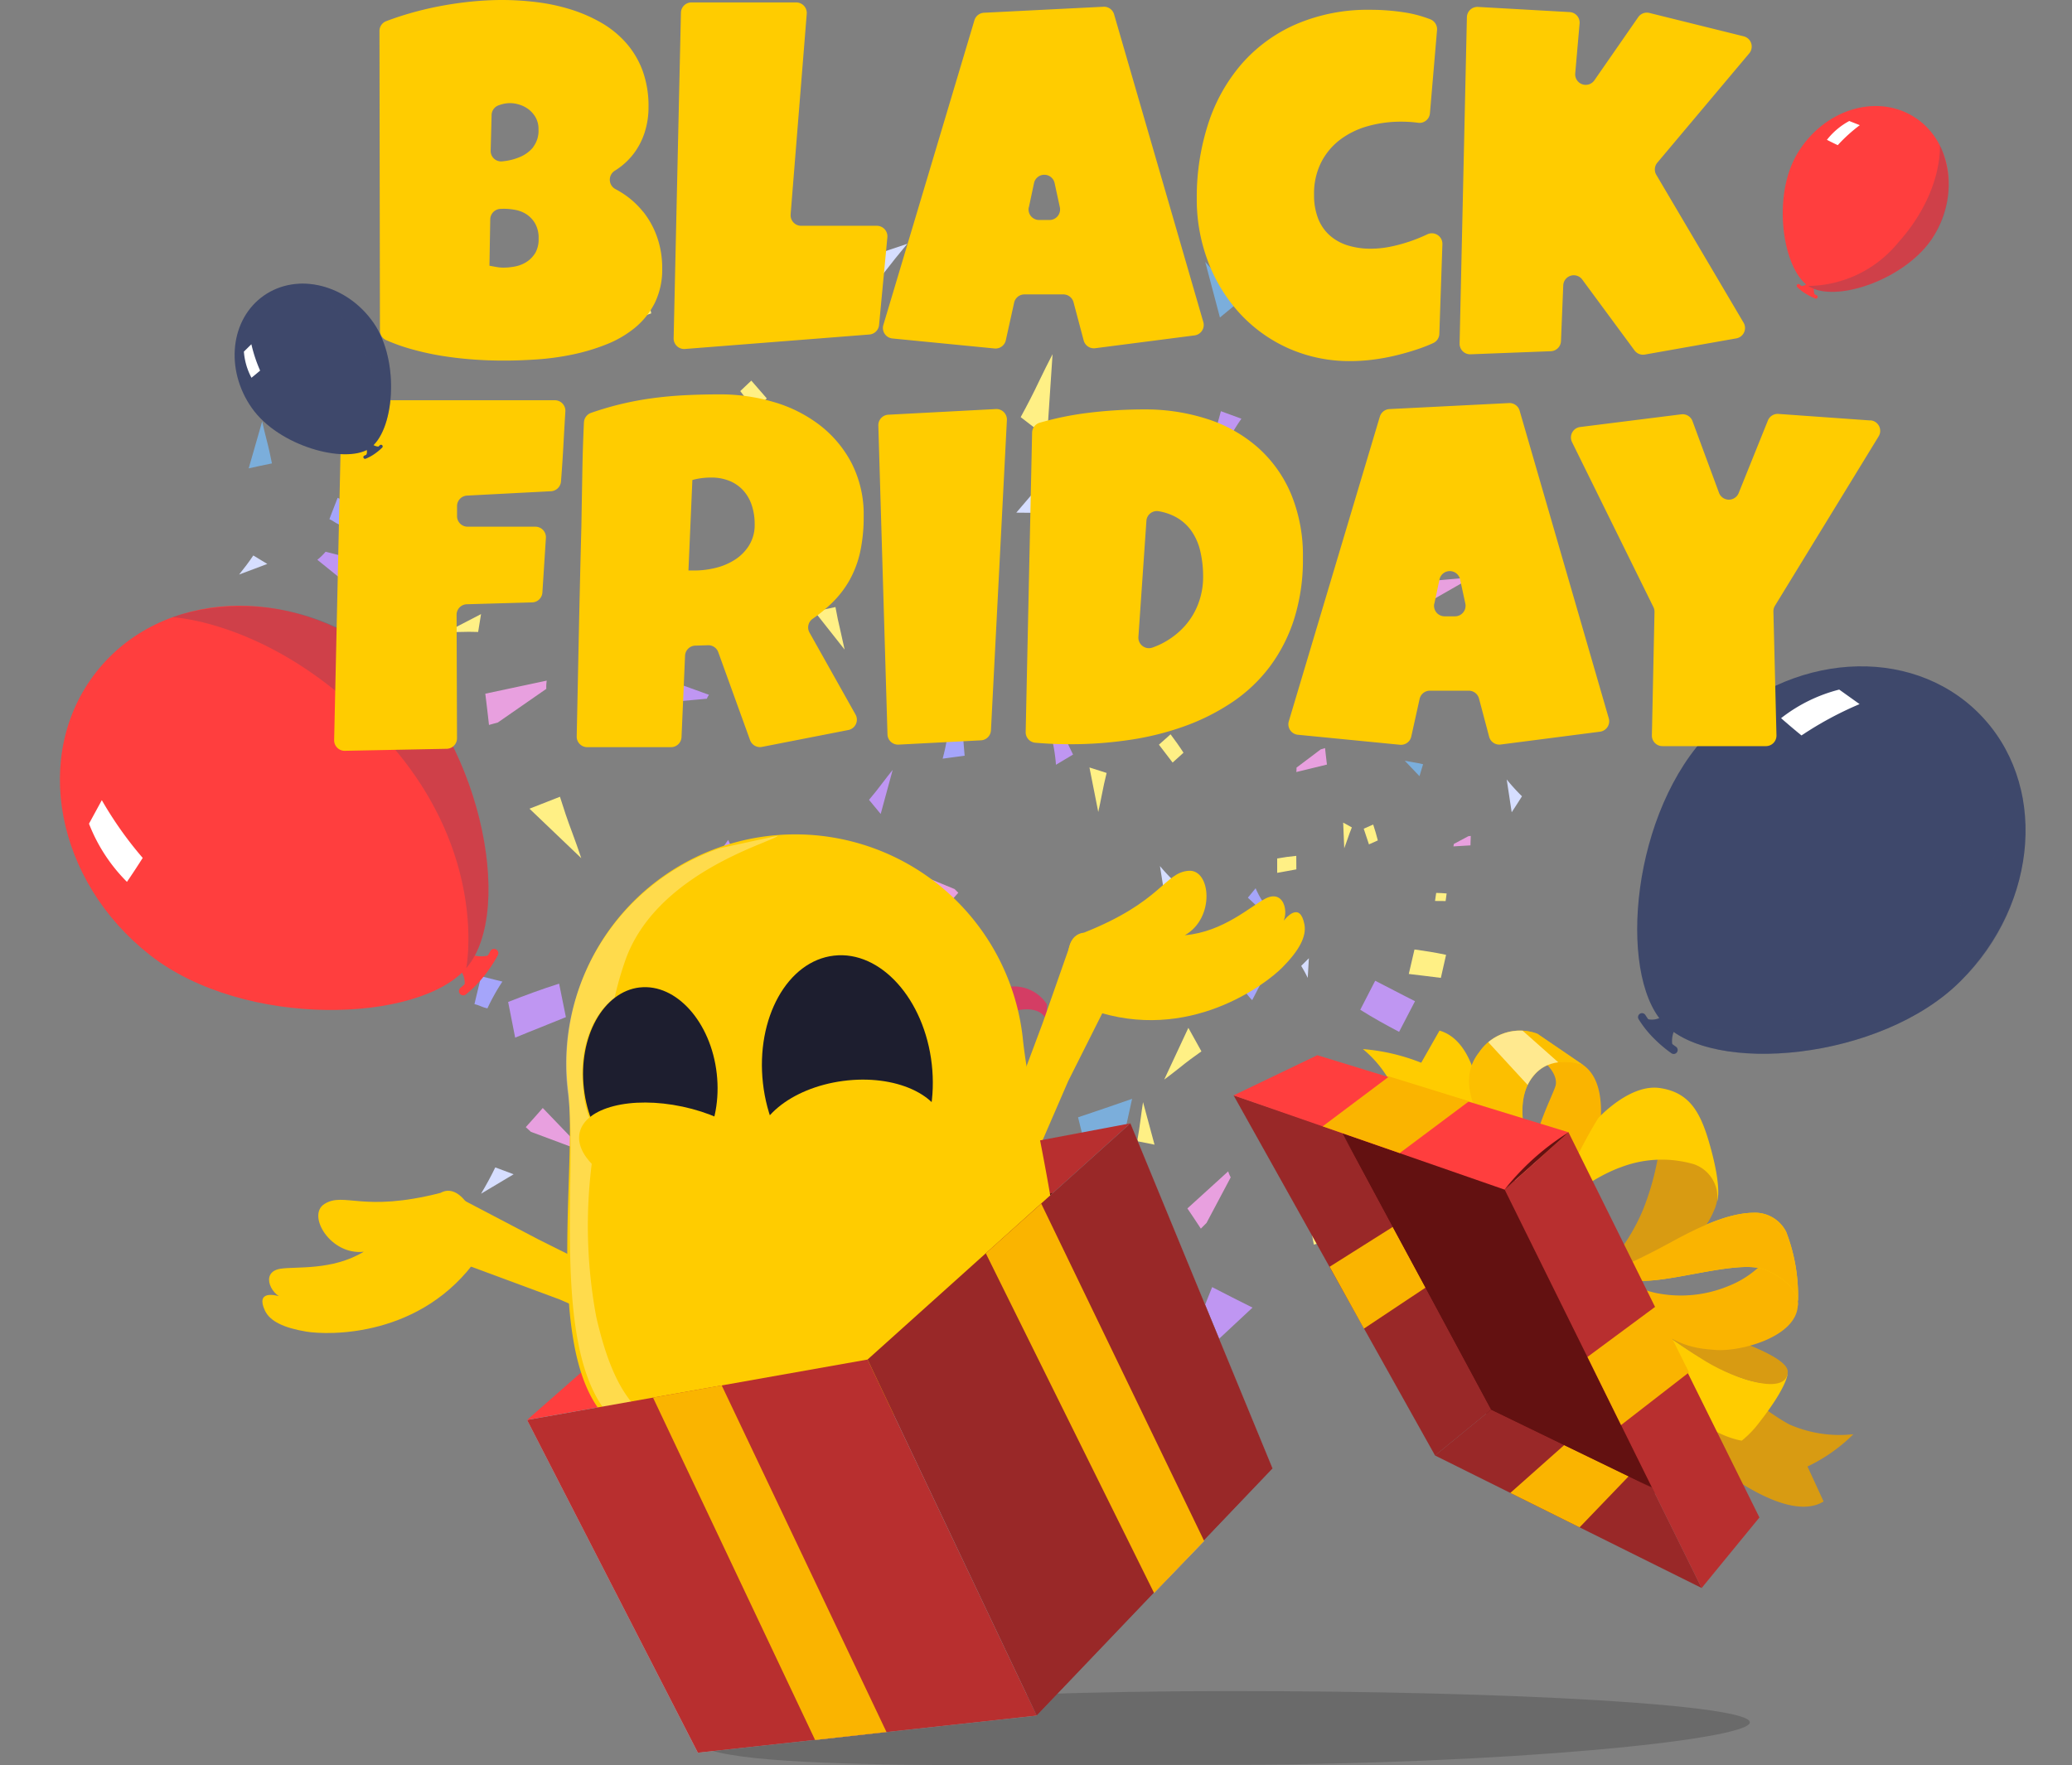 <svg xmlns="http://www.w3.org/2000/svg" xmlns:xlink="http://www.w3.org/1999/xlink" width="158.54" height="135.103" viewBox="0 0 158.54 135.103">
  <rect x="0" y="0" width="158.54" height="135.103" fill="#808080" stroke="none"/>
  <defs>
    <clipPath id="clip-path">
      <rect id="Rectangle_1927" data-name="Rectangle 1927" width="98.16" height="90.547" fill="none"/>
    </clipPath>
    <clipPath id="clip-path-2">
      <path id="Path_907" data-name="Path 907" d="M160.912,158.979c0-.025,0-.049,0-.073Zm-4.5-2.3a16.773,16.773,0,0,0-.474,2.621c1.535-1.786,4.916-2.342,4.971-.4l-.012-1.621a3.012,3.012,0,0,0-2.669-1.349,2.317,2.317,0,0,0-1.816.746" transform="translate(-155.94 -155.936)" fill="none"/>
    </clipPath>
    <linearGradient id="linear-gradient" x1="-10.22" y1="5.827" x2="-10.154" y2="5.827" gradientUnits="objectBoundingBox">
      <stop offset="0" stop-color="#ff9fbf"/>
      <stop offset="0.075" stop-color="#ff9fbf"/>
      <stop offset="1" stop-color="#d43d64"/>
    </linearGradient>
    <clipPath id="clip-path-3">
      <rect id="Rectangle_1902" data-name="Rectangle 1902" width="26.426" height="22.27" fill="none"/>
    </clipPath>
    <clipPath id="clip-path-4">
      <path id="Path_629" data-name="Path 629" d="M3659.492,226.378a2,2,0,0,0-.545,2.042l4.809,5.56s2.322-1.529,1.15-5.081a39.477,39.477,0,0,0-2.028-5.2,20.311,20.311,0,0,0-3.386,2.681" transform="translate(-3658.833 -223.697)" fill="none"/>
    </clipPath>
    <linearGradient id="linear-gradient-2" x1="-15.716" y1="10.757" x2="-15.712" y2="10.757" gradientUnits="objectBoundingBox">
      <stop offset="0" stop-color="#ddc0a2"/>
      <stop offset="1" stop-color="#f4dcbd"/>
    </linearGradient>
    <clipPath id="clip-path-5">
      <path id="Path_634" data-name="Path 634" d="M3612.289,13.773s-2.226-.826-3.626.649-1.224,3.783-.244,6.8,1.637,5.558,1.637,5.558l-.938-1.068s-.02-1-2.3-4.119-4.468-6.241-2.491-8.779a3.777,3.777,0,0,1,4.467-1.424Z" transform="translate(-3603.562 -11.15)" fill="none"/>
    </clipPath>
    <clipPath id="clip-path-6">
      <path id="Path_799" data-name="Path 799" d="M47.037,178.4l-12.4-26.2,5.254-.936L52.5,177.794Z" transform="translate(-34.637 -151.263)" fill="none"/>
    </clipPath>
    <linearGradient id="linear-gradient-3" x1="-0.172" y1="0.983" x2="-0.162" y2="0.983" gradientUnits="objectBoundingBox">
      <stop offset="0" stop-color="#f4dcbd"/>
      <stop offset="0.854" stop-color="#fff0d2"/>
      <stop offset="1" stop-color="#fff0d2"/>
    </linearGradient>
    <clipPath id="clip-path-7">
      <rect id="Rectangle_1922" data-name="Rectangle 1922" width="60.182" height="71.171" fill="none"/>
    </clipPath>
    <clipPath id="clip-path-8">
      <rect id="Rectangle_1921" data-name="Rectangle 1921" width="12.814" height="26.977" fill="none"/>
    </clipPath>
    <clipPath id="clip-path-9">
      <rect id="Rectangle_1923" data-name="Rectangle 1923" width="80.705" height="5.682" fill="none"/>
    </clipPath>
    <clipPath id="clip-path-10">
      <rect id="Rectangle_1924" data-name="Rectangle 1924" width="16.226" height="46.338" fill="none"/>
    </clipPath>
    <clipPath id="clip-path-11">
      <rect id="Rectangle_1919" data-name="Rectangle 1919" width="118.297" height="57.46" fill="none"/>
    </clipPath>
    <clipPath id="clip-path-12">
      <rect id="Rectangle_1902-2" data-name="Rectangle 1902" width="11.101" height="9.355" fill="none"/>
    </clipPath>
  </defs>
  <g id="Group_39318" data-name="Group 39318" transform="translate(364.146 -469.317)">
    <g id="Group_39317" data-name="Group 39317" transform="translate(-345.851 487.975)">
      <g id="Group_17540" data-name="Group 17540">
        <g id="Group_17539" data-name="Group 17539" clip-path="url(#clip-path)">
          <path id="Path_814" data-name="Path 814" d="M203.915,8.058q.757-.635,1.52-1.256c-.484-.582-.981-1.158-1.506-1.722-.393-.424-.767-.85-1.139-1.276Z" transform="translate(-128.866 -2.418)" fill="#7baedb"/>
          <path id="Path_815" data-name="Path 815" d="M194.178,168.556c.4-.3.809-.608,1.212-.934.536-.437,1.084-.84,1.636-1.227q-.5-.9-1-1.8Z" transform="translate(-123.393 -104.592)" fill="#fff085"/>
          <path id="Path_816" data-name="Path 816" d="M180.231,179.505q-2.061.72-4.135,1.414c.359,1.482.747,2.959,1.2,4.427.336,1.1.637,2.191.93,3.276Z" transform="translate(-111.903 -114.069)" fill="#7baedb"/>
          <path id="Path_817" data-name="Path 817" d="M49.91,153.776c-.165.712-.345,1.418-.508,2.131.451.112.538.221.991.326a15.589,15.589,0,0,1,1.146-2.051Z" transform="translate(-31.393 -97.719)" fill="#a5a5fa"/>
          <path id="Path_818" data-name="Path 818" d="M228.843,88.981q.759-.194,1.516-.376c-.1-.563-.211-1.126-.346-1.689-.1-.423-.187-.84-.271-1.255Z" transform="translate(-145.422 -54.435)" fill="#7baedb"/>
          <path id="Path_819" data-name="Path 819" d="M2.01,40.886q.891-.2,1.781-.38c-.122-.614-.256-1.227-.42-1.842-.121-.461-.226-.916-.329-1.37Z" transform="translate(-1.277 -23.7)" fill="#7baedb"/>
          <path id="Path_820" data-name="Path 820" d="M106.075,222.718a1.667,1.667,0,0,1-.321.137l1.153,2.507c.383-.257.767-.507,1.152-.755-.062-.116-.123-.232-.184-.348Z" transform="translate(-67.203 -141.53)" fill="#e8a0df"/>
          <path id="Path_821" data-name="Path 821" d="M86.2,228.384c-.168-.558-.363-1.1-.567-1.644q-.527.252-1.051.51c.217.54.417,1.083.631,1.623Z" transform="translate(-53.746 -144.085)" fill="#fff085"/>
          <path id="Path_822" data-name="Path 822" d="M251.88,70.59a2.2,2.2,0,0,1,.059-.392l-2.75.244c.007.506.008,1.011.007,1.516l.4-.06Z" transform="translate(-158.351 -44.608)" fill="#e8a0df"/>
          <path id="Path_823" data-name="Path 823" d="M211.251,153.387c-.5-.249-.983-.511-1.481-.759-.214.411-.322.478-.532.892.474.288.825.957,1.242,1.352Z" transform="translate(-132.963 -96.99)" fill="#a5a5fa"/>
          <path id="Path_824" data-name="Path 824" d="M172.593,215.552q-.074.851-.157,1.7c.5-.044,1-.1,1.515-.183.382-.06.756-.106,1.128-.151Z" transform="translate(-109.577 -136.976)" fill="#7baedb"/>
          <path id="Path_825" data-name="Path 825" d="M143.618,193.39a1.78,1.78,0,0,1-.007-.339l-2.438.849c.085.418.164.838.24,1.257l.347-.143Z" transform="translate(-89.711 -122.677)" fill="#e8a0df"/>
          <path id="Path_826" data-name="Path 826" d="M146.527,172.778c.51-.095,1.016-.216,1.522-.348q-.034-.553-.074-1.105c-.508.144-1.015.27-1.524.412Z" transform="translate(-93.064 -108.87)" fill="#fff085"/>
          <path id="Path_827" data-name="Path 827" d="M188.956,180.2c-.065.421-.129.844-.183,1.278-.07.579-.162,1.147-.264,1.712q.665.128,1.326.265Z" transform="translate(-119.791 -114.511)" fill="#fff085"/>
          <path id="Path_828" data-name="Path 828" d="M193.7,133.212q.417-.629.827-1.263a15.757,15.757,0,0,1-1.236-1.312Z" transform="translate(-122.832 -83.015)" fill="#d6deff"/>
          <path id="Path_829" data-name="Path 829" d="M46.886,3.333q.462-.647.916-1.3A18.414,18.414,0,0,1,46.418.577Z" transform="translate(-29.497 -0.367)" fill="#d6deff"/>
          <path id="Path_830" data-name="Path 830" d="M266.449,114.97q.4-.61.787-1.226a15.321,15.321,0,0,1-1.169-1.286Z" transform="translate(-169.076 -71.463)" fill="#d6deff"/>
          <path id="Path_831" data-name="Path 831" d="M202.359,195.187a2.335,2.335,0,0,1-.193-.458l-3.123,2.839c.35.511.692,1.028,1.03,1.546q.216-.219.433-.435Z" transform="translate(-126.485 -123.743)" fill="#e8a0df"/>
          <path id="Path_832" data-name="Path 832" d="M253.365,82.849c.673-.452,1.328-.938,1.976-1.438q-.334-.735-.675-1.466c-.646.517-1.3,1.012-1.948,1.527Z" transform="translate(-160.593 -50.802)" fill="#fff085"/>
          <path id="Path_833" data-name="Path 833" d="M24.64,117.015c.789-.5,1.555-1.034,2.314-1.585q-.4-.792-.806-1.578c-.756.569-1.521,1.113-2.281,1.681Z" transform="translate(-15.167 -72.349)" fill="#fff085"/>
          <path id="Path_834" data-name="Path 834" d="M223,197.985c.13.625.263,1.251.416,1.885.207.844.376,1.689.529,2.535q1.06-.3,2.117-.584Z" transform="translate(-141.709 -125.813)" fill="#fff085"/>
          <path id="Path_835" data-name="Path 835" d="M149.357,103.705c-.067-.721-.118-1.44-.188-2.161-.466.061-.583-.008-1.049.059a15.934,15.934,0,0,1-.448,2.327Z" transform="translate(-93.84 -64.528)" fill="#a5a5fa"/>
          <path id="Path_836" data-name="Path 836" d="M87.374,87.036q-.64-.624-1.273-1.257c-.387.522-.767,1.054-1.132,1.612-.274.417-.554.817-.833,1.214Z" transform="translate(-53.466 -54.51)" fill="#7baedb"/>
          <path id="Path_837" data-name="Path 837" d="M105.195,29.521c.36.486.74.95,1.13,1.406q.453-.42.9-.845c-.4-.451-.786-.911-1.185-1.363Z" transform="translate(-66.848 -18.249)" fill="#fff085"/>
          <path id="Path_838" data-name="Path 838" d="M123.086,79.515c-.1-.459-.2-.92-.308-1.387-.154-.622-.28-1.245-.393-1.868q-.8.175-1.6.34Z" transform="translate(-76.755 -48.46)" fill="#fff085"/>
          <path id="Path_839" data-name="Path 839" d="M163.13,52.558q.753.013,1.506.014c.095-.745.237-1.487.4-2.244Z" transform="translate(-103.663 -31.982)" fill="#d6deff"/>
          <path id="Path_840" data-name="Path 840" d="M202.875,220.6q-1.548-.771-3.089-1.568c-.519,1.278-1.021,2.573-1.479,3.906-.347,1-.711,1.967-1.077,2.93Z" transform="translate(-125.333 -139.187)" fill="#bf96f2"/>
          <path id="Path_841" data-name="Path 841" d="M235.329,156.933c.97.611,1.965,1.161,2.972,1.689q.615-1.17,1.218-2.345c-1.023-.509-2.024-1.051-3.048-1.566Z" transform="translate(-149.543 -98.313)" fill="#bf96f2"/>
          <path id="Path_842" data-name="Path 842" d="M165.834,193.607c-.661-.622-1.3-1.26-1.969-1.881-.479.551-.668.608-1.142,1.167a17.347,17.347,0,0,1,1.385,2.71Z" transform="translate(-103.405 -121.835)" fill="#bf96f2"/>
          <path id="Path_843" data-name="Path 843" d="M141.415,61.322a3.232,3.232,0,0,0,2.364-2.019,21.509,21.509,0,0,0-4.067-5.763c-.1-.08-.214,1.718-.8.933,1.9,1.4,2.7,3.755,2.5,6.849" transform="translate(-88.275 -34.021)" fill="#bf96f2"/>
          <path id="Path_844" data-name="Path 844" d="M17.053,64.646a4.484,4.484,0,0,1-.633.617l5.169,4.175q.991-1.4,2-2.767-.386-.275-.77-.555Z" transform="translate(-10.434 -41.08)" fill="#bf96f2"/>
          <path id="Path_845" data-name="Path 845" d="M60.369,155.327c-1.309.412-2.6.891-3.9,1.4q.26,1.369.537,2.731c1.3-.541,2.591-1.037,3.882-1.57Z" transform="translate(-35.883 -98.705)" fill="#bf96f2"/>
          <path id="Path_846" data-name="Path 846" d="M178.453,89.876c.9-.222,1.81-.45,2.731-.712,1.225-.355,2.438-.642,3.645-.9q-.065-1.889-.109-3.781Z" transform="translate(-113.401 -53.686)" fill="#bf96f2"/>
          <path id="Path_847" data-name="Path 847" d="M92.959,152.707c.9-.222,1.81-.45,2.731-.712,1.225-.355,2.438-.642,3.645-.9q-.065-1.889-.109-3.781Z" transform="translate(-59.072 -93.613)" fill="#bf96f2"/>
          <path id="Path_848" data-name="Path 848" d="M205.047,35.144c-.194.727-.4,1.446-.592,2.175.435.159.515.28.952.432a15.658,15.658,0,0,1,1.211-2.032Z" transform="translate(-129.924 -22.333)" fill="#bf96f2"/>
          <path id="Path_849" data-name="Path 849" d="M33.859,132.716c.479-.058.959-.118,1.45-.2.654-.106,1.3-.178,1.939-.237q.064-.951.139-1.9Z" transform="translate(-21.516 -82.853)" fill="#bf96f2"/>
          <path id="Path_850" data-name="Path 850" d="M172.244,104.452c-.261-.529-.508-1.063-.771-1.592-.362.215-.477.2-.837.425a12.592,12.592,0,0,1,.3,1.948Z" transform="translate(-108.433 -65.364)" fill="#bf96f2"/>
          <path id="Path_851" data-name="Path 851" d="M100.961,125.15q-.482.693-.973,1.38c.411.287.83.565,1.268.824.327.2.64.4.951.6Z" transform="translate(-63.539 -79.528)" fill="#bf96f2"/>
          <path id="Path_852" data-name="Path 852" d="M93.695,93.545a1.833,1.833,0,0,1,.163-.3l-2.294-.829c-.143.413-.292.824-.442,1.233l.338.1Z" transform="translate(-57.905 -58.73)" fill="#bf96f2"/>
          <path id="Path_853" data-name="Path 853" d="M134.031,110.442c-.257.321-.514.645-.768.984-.338.455-.689.887-1.044,1.31q.45.538.893,1.081Z" transform="translate(-84.021 -70.182)" fill="#bf96f2"/>
          <path id="Path_854" data-name="Path 854" d="M248.368,148.561c-.8-.173-1.6-.3-2.417-.409q-.223.935-.436,1.872c.824.089,1.635.205,2.454.3Z" transform="translate(-156.016 -94.145)" fill="#fff085"/>
          <path id="Path_855" data-name="Path 855" d="M64.914,120.782c-.226-.663-.455-1.329-.708-2-.342-.894-.641-1.8-.923-2.7q-1.163.464-2.331.914Z" transform="translate(-38.733 -73.764)" fill="#fff085"/>
          <path id="Path_856" data-name="Path 856" d="M178.253,235.552q-1,.831-1.989,1.678a30.644,30.644,0,0,1,1.313,3Z" transform="translate(-112.01 -149.685)" fill="#d6deff"/>
          <path id="Path_857" data-name="Path 857" d="M219.91,172.9q-.581,1.4-1.176,2.791c.8.29,1.6.562,2.431.793.62.176,1.22.369,1.814.564Z" transform="translate(-138.998 -109.874)" fill="#7baedb"/>
          <path id="Path_858" data-name="Path 858" d="M56.353,92.336a3.263,3.263,0,0,1,.032-.631l-4.7,1c.1.8.194,1.594.282,2.392.225-.063.449-.124.673-.184Z" transform="translate(-32.847 -58.275)" fill="#e8a0df"/>
          <path id="Path_859" data-name="Path 859" d="M116.6,210.678c.888.187,1.785.324,2.687.443q.264-.994.518-1.989c-.912-.1-1.813-.23-2.726-.335Z" transform="translate(-74.097 -132.683)" fill="#fff085"/>
          <path id="Path_860" data-name="Path 860" d="M166.491,23.175c-.347.675-.693,1.356-1.029,2.063-.445.946-.922,1.858-1.41,2.755q1.013.771,2.015,1.553Z" transform="translate(-104.249 -14.727)" fill="#fff085"/>
          <path id="Path_861" data-name="Path 861" d="M231.538,67.592a2.421,2.421,0,0,1-.48.225l1.963,3.962c.565-.417,1.133-.823,1.7-1.225q-.155-.273-.308-.549Z" transform="translate(-146.829 -42.952)" fill="#e8a0df"/>
          <path id="Path_862" data-name="Path 862" d="M216.593,64.55c-.124.506-.259,1.005-.382,1.512.3.1.358.181.661.276a10.947,10.947,0,0,1,.811-1.428Z" transform="translate(-137.395 -41.019)" fill="#a5a5fa"/>
          <path id="Path_863" data-name="Path 863" d="M263.021,94.719q.563-.13,1.125-.252c-.064-.424-.137-.848-.227-1.273-.067-.319-.124-.634-.179-.947Z" transform="translate(-167.141 -58.62)" fill="#7baedb"/>
          <path id="Path_864" data-name="Path 864" d="M234.92,98.469a1.045,1.045,0,0,1-.224.083l.751,1.892c.269-.168.54-.331.811-.491-.041-.088-.081-.176-.121-.264Z" transform="translate(-149.141 -62.574)" fill="#e8a0df"/>
          <path id="Path_865" data-name="Path 865" d="M237.135,123.135c-.1-.412-.226-.815-.355-1.217q-.362.158-.724.32c.137.4.264.8.4,1.2Z" transform="translate(-150.005 -77.475)" fill="#fff085"/>
          <path id="Path_866" data-name="Path 866" d="M238.694,84.133c.288-.039.576-.079.871-.13.393-.07.78-.119,1.166-.159q.031-.615.069-1.23Z" transform="translate(-151.682 -52.498)" fill="#fff085"/>
          <path id="Path_867" data-name="Path 867" d="M206.5,91.674q-.471-.225-.946-.443c-.233.479-.5.942-.777,1.407Z" transform="translate(-130.126 -57.974)" fill="#d6deff"/>
          <path id="Path_868" data-name="Path 868" d="M159.7,206.9q.823-.084,1.642-.156c-.018-.606-.046-1.214-.1-1.826-.039-.459-.065-.91-.089-1.36Z" transform="translate(-101.483 -129.357)" fill="#7baedb"/>
          <path id="Path_869" data-name="Path 869" d="M138.574,239.992a1.552,1.552,0,0,1-.331.081l.728,2.765c.41-.192.82-.377,1.23-.56-.042-.129-.083-.258-.124-.388Z" transform="translate(-87.849 -152.507)" fill="#e8a0df"/>
          <path id="Path_870" data-name="Path 870" d="M118.38,242.376c-.076-.6-.179-1.19-.293-1.779q-.548.16-1.1.327c.126.589.235,1.18.358,1.769Z" transform="translate(-74.344 -152.891)" fill="#fff085"/>
          <path id="Path_871" data-name="Path 871" d="M127.176,188.14c.418,0,.838-.008,1.268-.027.574-.028,1.136-.028,1.694-.015q.154-.859.317-1.716Z" transform="translate(-80.816 -118.439)" fill="#fff085"/>
          <path id="Path_872" data-name="Path 872" d="M142.506,37.722c.032.739.048,1.475.082,2.213.472-.023.587.057,1.06.028a16,16,0,0,1,.566-2.321Z" transform="translate(-90.558 -23.92)" fill="#a5a5fa"/>
          <path id="Path_873" data-name="Path 873" d="M143.429,132.891a1.885,1.885,0,0,1-.291.234l1.882,2.087c.321-.37.645-.734.97-1.1-.1-.093-.19-.188-.285-.282Z" transform="translate(-90.959 -84.448)" fill="#e8a0df"/>
          <path id="Path_874" data-name="Path 874" d="M194.948,104.386c-.312-.485-.646-.95-.99-1.409q-.447.394-.891.794c.355.453.695.915,1.047,1.369Z" transform="translate(-122.687 -65.438)" fill="#fff085"/>
          <path id="Path_875" data-name="Path 875" d="M182.2,51.005c.392-.2.785-.4,1.181-.62.528-.295,1.058-.558,1.587-.808q-.205-.831-.4-1.665Z" transform="translate(-115.782 -30.446)" fill="#fff085"/>
          <path id="Path_876" data-name="Path 876" d="M19.581,53.329c-.205.548-.422,1.087-.626,1.636.345.157.4.258.75.41A11.831,11.831,0,0,1,20.828,53.9Z" transform="translate(-12.045 -33.889)" fill="#a5a5fa"/>
          <path id="Path_877" data-name="Path 877" d="M43.469,79.12c.344,0,.69,0,1.044-.014.472-.019.936-.015,1.4,0q.107-.685.222-1.368Z" transform="translate(-27.623 -49.399)" fill="#fff085"/>
          <path id="Path_878" data-name="Path 878" d="M2.158,66.08q-.533-.328-1.072-.649c-.332.5-.7.979-1.086,1.459Z" transform="translate(0 -41.579)" fill="#d6deff"/>
          <path id="Path_879" data-name="Path 879" d="M191.91,228.774c-.119-.358-.229-.719-.349-1.077-.242.11-.312.1-.553.209a8.356,8.356,0,0,1,.028,1.27Z" transform="translate(-121.379 -144.693)" fill="#a5a5fa"/>
          <path id="Path_880" data-name="Path 880" d="M146.348,236.631q-.35.4-.7.8c.226.213.458.421.7.619.182.149.357.3.529.453Z" transform="translate(-92.551 -150.371)" fill="#7baedb"/>
          <path id="Path_881" data-name="Path 881" d="M144.559,216a1.19,1.19,0,0,1,.123-.176l-1.323-.691c-.121.251-.244.5-.369.748l.2.087Z" transform="translate(-90.865 -136.707)" fill="#e8a0df"/>
          <path id="Path_882" data-name="Path 882" d="M153.72,206.524c.246.185.5.355.759.52q.191-.295.378-.592c-.264-.16-.521-.327-.783-.488Z" transform="translate(-97.684 -130.883)" fill="#fff085"/>
          <path id="Path_883" data-name="Path 883" d="M167.613,229.867c-.184.186-.368.373-.552.57-.245.264-.5.513-.748.756q.232.376.46.756Z" transform="translate(-105.686 -146.072)" fill="#fff085"/>
          <path id="Path_884" data-name="Path 884" d="M187.524,207.773q.406-.127.812-.26c-.035-.4-.044-.81-.042-1.231Z" transform="translate(-119.165 -131.085)" fill="#d6deff"/>
          <path id="Path_885" data-name="Path 885" d="M164.621,221.965c-.176-.46-.34-.924-.517-1.384-.316.158-.41.142-.725.305a10.723,10.723,0,0,1,.1,1.654Z" transform="translate(-103.822 -140.172)" fill="#a5a5fa"/>
          <path id="Path_886" data-name="Path 886" d="M104.149,234.941q-.45.55-.906,1.095c.315.265.638.524.977.768.253.184.5.373.735.562Z" transform="translate(-65.607 -149.297)" fill="#7baedb"/>
          <path id="Path_887" data-name="Path 887" d="M100.671,208.024a1.563,1.563,0,0,1,.157-.238l-1.815-.83q-.225.5-.458,1l.269.1Z" transform="translate(-62.628 -131.513)" fill="#e8a0df"/>
          <path id="Path_888" data-name="Path 888" d="M112.479,195.079c.34.229.69.438,1.046.639q.241-.4.477-.8c-.362-.195-.715-.4-1.077-.6Z" transform="translate(-71.476 -123.487)" fill="#fff085"/>
          <path id="Path_889" data-name="Path 889" d="M132.361,224.75c-.236.253-.473.509-.709.778-.313.36-.636.7-.961,1.033q.33.478.653.961Z" transform="translate(-83.05 -142.821)" fill="#fff085"/>
          <path id="Path_890" data-name="Path 890" d="M157.846,194.784q.535-.189,1.069-.385c-.067-.523-.1-1.056-.118-1.606Z" transform="translate(-100.306 -122.513)" fill="#d6deff"/>
          <path id="Path_891" data-name="Path 891" d="M211.739,136.019c.24.22.472.446.712.665.164-.2.23-.221.393-.422a6.381,6.381,0,0,1-.511-.964Z" transform="translate(-134.553 -85.977)" fill="#a5a5fa"/>
          <path id="Path_892" data-name="Path 892" d="M245.813,109.706q.136-.459.276-.915c-.261-.061-.525-.116-.8-.158-.2-.032-.4-.07-.6-.109Z" transform="translate(-155.496 -68.963)" fill="#7baedb"/>
          <path id="Path_893" data-name="Path 893" d="M254.907,124.926a1.072,1.072,0,0,1-.035.187l1.309-.078c.005-.241.014-.482.024-.723l-.188.023Z" transform="translate(-161.962 -78.996)" fill="#e8a0df"/>
          <path id="Path_894" data-name="Path 894" d="M251.9,136.317c-.266-.026-.533-.037-.8-.042q-.046.308-.089.616c.272,0,.54.007.811.007Z" transform="translate(-159.505 -86.598)" fill="#fff085"/>
          <path id="Path_895" data-name="Path 895" d="M231.825,123.482c.083-.225.166-.452.245-.685.1-.312.219-.615.338-.915q-.333-.181-.664-.367Z" transform="translate(-147.265 -77.219)" fill="#fff085"/>
          <path id="Path_896" data-name="Path 896" d="M223.52,149.992q-.294.29-.587.586a9.852,9.852,0,0,1,.5.919Z" transform="translate(-141.666 -95.315)" fill="#d6deff"/>
          <path id="Path_897" data-name="Path 897" d="M137.764,147.366c.506.3,1,.615,1.505.915.25-.406.367-.467.614-.876-.477-.34-.8-1.063-1.212-1.51Z" transform="translate(-87.544 -92.711)" fill="#a5a5fa"/>
          <path id="Path_898" data-name="Path 898" d="M208.405,80.6q.126-.842.261-1.682c-.488-.022-.981-.032-1.483-.017-.377.009-.744.007-1.11,0Z" transform="translate(-130.952 -50.134)" fill="#7baedb"/>
          <path id="Path_899" data-name="Path 899" d="M221.92,107.369a1.833,1.833,0,0,1-.015.336l2.345-.571c-.052-.42-.1-.84-.145-1.261l-.334.1Z" transform="translate(-141.013 -67.279)" fill="#e8a0df"/>
          <path id="Path_900" data-name="Path 900" d="M219.351,128.493c-.487.044-.973.116-1.461.2q0,.548,0,1.1c.49-.094.978-.172,1.467-.264Z" transform="translate(-138.461 -81.653)" fill="#fff085"/>
          <path id="Path_901" data-name="Path 901" d="M179.162,113.347c.093-.421.184-.844.266-1.278.108-.58.237-1.148.374-1.71q-.658-.2-1.314-.418Z" transform="translate(-113.423 -69.864)" fill="#fff085"/>
          <path id="Path_902" data-name="Path 902" d="M169.63,169.028q-.462.61-.919,1.227a16.1,16.1,0,0,1,1.167,1.416Z" transform="translate(-107.21 -107.411)" fill="#d6deff"/>
          <path id="Path_903" data-name="Path 903" d="M63.643,184.4a2.562,2.562,0,0,1,.386-.315l-2.554-2.656c-.428.494-.862.98-1.3,1.465.131.119.26.239.39.359Z" transform="translate(-38.24 -115.292)" fill="#e8a0df"/>
          <path id="Path_904" data-name="Path 904" d="M121.819,2.262q1.623,1.15,3.256,2.273c1.067-1.568,2.231-3.054,3.464-4.535Z" transform="translate(-77.412)" fill="#d6deff"/>
          <path id="Path_905" data-name="Path 905" d="M53.28,194.426q-.7-.267-1.406-.525c-.324.682-.692,1.344-1.088,2.013Z" transform="translate(-32.273 -123.217)" fill="#d6deff"/>
          <path id="Path_906" data-name="Path 906" d="M84.535,12.334c-.1-.439-.213-.871-.337-1.3q-.4.128-.8.261c.133.431.254.863.385,1.293Z" transform="translate(-52.996 -7.01)" fill="#fff085"/>
        </g>
      </g>
      <g id="Group_17542" data-name="Group 17542" transform="translate(56.846 56.844)">
        <g id="Group_17541" data-name="Group 17541" clip-path="url(#clip-path-2)">
          <rect id="Rectangle_1928" data-name="Rectangle 1928" width="5.535" height="6.004" transform="matrix(0.546, -0.838, 0.838, 0.546, -1.54, 2.364)" fill="url(#linear-gradient)"/>
        </g>
      </g>
    </g>
    <g id="Group_39311" data-name="Group 39311" transform="translate(-346.193 557.222)">
      <g id="Group_39310" data-name="Group 39310" transform="translate(0 7.422) rotate(-25)">
        <g id="Group_39294" data-name="Group 39294" transform="translate(0 0)">
          <path id="Path_100288" data-name="Path 100288" d="M0,0,.009,0Z" transform="translate(4.645 1.752)" fill="#fc0"/>
          <path id="Path_100289" data-name="Path 100289" d="M15.978,3C9.918,1.862,9.353-.2,7.578.015,5.961.209,6.327,3.794,8.758,4.6c-2.825.3-5.177-1.186-6.334-1.515C.811,2.626.91,4.874,1.874,5.356,1.134,4.555,0,3.829,0,5.487,0,6.4.77,7.31,2.188,8.282s7.814,4.17,14.3.405C17.774,7.94,18.237,2.828,15.978,3Z" fill="#fc0"/>
        </g>
        <path id="Path_100291" data-name="Path 100291" d="M2.976,4.1C2.877,4.048.181,2.768.019,1.39S.748-.473,2.045.54s2.633,2.269,4.5,2.228,3.443,0,3.443,0l.365,1.5S7.271,6.535,2.976,4.1Z" transform="translate(3.783 4.594)" fill="#fc0"/>
      </g>
      <path id="Path_100374" data-name="Path 100374" d="M0,5.159l.522-.123,5.907-1.4L20.511,0l1.224,2.57L10.645,6.043,1.882,9.348" transform="translate(20.804 0) rotate(41)" fill="#fc0"/>
    </g>
    <g id="Group_39312" data-name="Group 39312" transform="translate(-296.771 558.631) rotate(-62)">
      <g id="Group_39310-2" data-name="Group 39310" transform="translate(27.581 23.191) rotate(-129)">
        <g id="Group_39294-2" data-name="Group 39294" transform="translate(0 0)">
          <path id="Path_100288-2" data-name="Path 100288" d="M0,0,.01,0Z" transform="translate(4.848 9.101)" fill="#fc0"/>
          <path id="Path_100289-2" data-name="Path 100289" d="M16.675,7.8c-6.324,1.189-6.914,3.338-8.766,3.117C6.221,10.714,6.6,6.973,9.14,6.133c-2.948-.317-5.4,1.238-6.61,1.581C.846,8.192.95,5.846,1.956,5.343,1.184,6.179,0,6.936,0,5.206,0,4.25.8,3.3,2.283,2.289s8.155-4.352,14.924-.423C18.55,2.645,19.033,7.981,16.675,7.8Z" fill="#fc0"/>
        </g>
        <path id="Path_100291-2" data-name="Path 100291" d="M3.106,1.173C3,1.232.189,2.568.02,4.006s.761,1.945,2.114.888S4.882,2.526,6.827,2.568s3.594,0,3.594,0L10.8,1S7.588-1.364,3.106,1.173Z" transform="translate(3.948 0.681)" fill="#fc0"/>
      </g>
      <path id="Path_100374-2" data-name="Path 100374" d="M0,4.189l.522.123,5.907,1.4,14.083,3.64,1.224-2.57L10.645,3.305,1.882,0" transform="translate(23.655 8.667) rotate(158)" fill="#fc0"/>
    </g>
    <g id="Group_39282" data-name="Group 39282" transform="matrix(0.342, -0.94, 0.94, 0.342, -364.146, 539.117)">
      <path id="Path_651" data-name="Path 651" d="M1.369,0A1.565,1.565,0,0,1,.08,1.1L0,1.341,3.044,2.41l.05-.284A2.107,2.107,0,0,1,2.663.38Z" transform="translate(6.655 34.238)" fill="#ff3e3e"/>
      <path id="Path_652" data-name="Path 652" d="M28.37,20.923c-2.854,8.714-14.7,16.158-20.215,14.06C2.972,33.012-2.022,20.619.832,11.9S12.164-1.854,19.768.636s11.456,11.573,8.6,20.287" transform="translate(0 0)" fill="#ff3e3e"/>
      <path id="Path_653" data-name="Path 653" d="M2.061,1.465A8.674,8.674,0,0,1,.147.6.327.327,0,0,1,.505.053a9.309,9.309,0,0,0,3.4,1.179.327.327,0,1,1-.1.646,10.6,10.6,0,0,1-1.753-.413" transform="translate(6.099 35.035)" fill="#ff3e3e"/>
      <g id="Group_17465" data-name="Group 17465" transform="translate(8.155 4.689)" opacity="0.25" style="mix-blend-mode: multiply;isolation: isolate">
        <g id="Group_17464" data-name="Group 17464" transform="translate(0 0)">
          <g id="Group_17494" data-name="Group 17494" transform="translate(0)">
            <path id="Path_654" data-name="Path 654" d="M20.214,16.234C17.409,24.8,5.911,32.14.284,30.392c-.1-.03-.284-.1-.284-.1s8.623-1.31,14.137-11.321C20.13,8.1,17.552,0,17.552,0s.206.251.306.378a17.171,17.171,0,0,1,2.357,15.855" fill="#3e486b"/>
          </g>
        </g>
      </g>
      <path id="Path_655" data-name="Path 655" d="M2.134,4.756A28.493,28.493,0,0,1,5.217.306L3.189,0A12.876,12.876,0,0,0,0,4.25q1.062.272,2.134.506" transform="translate(5.491 4.086)" fill="#fff"/>
    </g>
    <g id="Group_39315" data-name="Group 39315" transform="translate(-225.821 476.08) rotate(13)">
      <path id="Path_651-2" data-name="Path 651" d="M.576,0A.659.659,0,0,1,.034.461L0,.565l1.281.45L1.3.895A.887.887,0,0,1,1.121.16Z" transform="translate(2.801 14.412)" fill="#ff3e3e"/>
      <path id="Path_652-2" data-name="Path 652" d="M11.942,8.807c-1.2,3.668-6.188,6.8-8.509,5.918C1.251,13.9-.851,8.679.35,5.011S5.12-.781,8.321.268s4.822,4.871,3.621,8.539" transform="translate(0 0)" fill="#ff3e3e"/>
      <path id="Path_653-2" data-name="Path 653" d="M.868.617A3.651,3.651,0,0,1,.062.252.137.137,0,0,1,.213.022a3.919,3.919,0,0,0,1.433.5.137.137,0,1,1-.04.272A4.463,4.463,0,0,1,.868.617" transform="translate(2.567 14.747)" fill="#ff3e3e"/>
      <g id="Group_17465-2" data-name="Group 17465" transform="translate(3.433 1.974)" opacity="0.25" style="mix-blend-mode: multiply;isolation: isolate">
        <g id="Group_17464-2" data-name="Group 17464" transform="translate(0 0)">
          <g id="Group_17494-2" data-name="Group 17494" transform="translate(0)">
            <path id="Path_654-2" data-name="Path 654" d="M8.509,6.833c-1.181,3.606-6.021,6.7-8.389,5.96-.04-.013-.12-.041-.12-.041A9.022,9.022,0,0,0,5.951,7.986C8.473,3.408,7.388,0,7.388,0s.087.105.129.159a7.228,7.228,0,0,1,.992,6.674" fill="#3e486b"/>
          </g>
        </g>
      </g>
      <path id="Path_655-2" data-name="Path 655" d="M.9,2A11.994,11.994,0,0,1,2.2.129L1.342,0A5.42,5.42,0,0,0,0,1.789Q.447,1.9.9,2" transform="translate(2.311 1.72)" fill="#fff"/>
    </g>
    <g id="Group_39283" data-name="Group 39283" transform="translate(-205.606 525.071) rotate(109)">
      <g id="Group_17496" data-name="Group 17496" transform="translate(0 0)">
        <path id="Path_615" data-name="Path 615" d="M0,1.32A1.461,1.461,0,0,1,.847,2.653l.217.106L2.442.083,2.186,0A1.967,1.967,0,0,1,.518.174Z" transform="translate(30.763 20.974)" fill="#3e486b"/>
        <path id="Path_616" data-name="Path 616" d="M21.074,1.779C28.76,5.537,34.116,17.444,31.468,22.27c-2.489,4.537-14.584,7.558-22.271,3.8S-2.062,13.828,1.218,7.12s12.169-9.1,19.856-5.341" transform="translate(0 0)" fill="#3e486b"/>
        <path id="Path_617" data-name="Path 617" d="M1.58,1.958A8.067,8.067,0,0,1,.534,3.615a.3.3,0,0,1-.459-.4A8.686,8.686,0,0,0,1.6.219a.3.3,0,0,1,.585.171A9.926,9.926,0,0,1,1.58,1.958" transform="translate(31.291 20.502)" fill="#3e486b"/>
        <g id="Group_17450" data-name="Group 17450" transform="translate(5.728 0)" opacity="0.25" style="mix-blend-mode: multiply;isolation: isolate">
          <g id="Group_17449" data-name="Group 17449">
            <g id="Group_17448" data-name="Group 17448" clip-path="url(#clip-path-3)">
              <path id="Path_618" data-name="Path 618" d="M15.346,1.779C22.9,5.473,28.206,17.044,25.868,22.019c-.04.086-.127.251-.127.251s-.1-8.138-8.644-14.523C7.815.81,0,2.152,0,2.152s.258-.158.389-.234a16.024,16.024,0,0,1,14.956-.139" transform="translate(0 0)" fill="#3e486b"/>
            </g>
          </g>
        </g>
        <path id="Path_619" data-name="Path 619" d="M4.259,3.422A26.552,26.552,0,0,1,.544,0L0,1.835A12.017,12.017,0,0,0,3.517,5.329q.388-.947.742-1.907" transform="translate(2.981 15.976)" fill="#fff"/>
      </g>
    </g>
    <g id="Group_17521" data-name="Group 17521" transform="translate(-269.759 548.189)">
      <path id="Path_620" data-name="Path 620" d="M3878.064,618.819s.345-2.5,1.4-3.183,3.2,1.145,3.637,1.584,7.074,6.413,10.287,4.438l-1.231-2.677a12.682,12.682,0,0,0,3.51-2.471,9.539,9.539,0,0,1-4.9-.749c-2.083-1.1-5.687-4.354-7.475-4.423-1.141-.044-3.1,1.673-4.252,3.772a6.366,6.366,0,0,0-.977,3.709" transform="translate(-3848.242 -585.621)" fill="#d89b12"/>
      <path id="Path_621" data-name="Path 621" d="M3427.988,23.7s-2.324,1.23-3.622.88-1.224-2.962-1.152-3.532.55-8.838-3.292-9.964l-1.4,2.461a15.326,15.326,0,0,0-4.46-1.044,8.692,8.692,0,0,1,2.713,3.941c.5,2.139.229,6.631,1.39,7.948.741.84,3.515,1.225,6.055.8a7.475,7.475,0,0,0,3.77-1.5" transform="translate(-3404.164 -11.085)" fill="#fc0"/>
      <path id="Path_622" data-name="Path 622" d="M3905.232,515.232s6.9,5.818,10.268,5.349c0,0,1.205-.128,1.192-.84,0,0,.2.9-2.358,4.12a7.794,7.794,0,0,1-1.152,1.154s-4.5-.555-7.229-6.749a28.455,28.455,0,0,1-.72-3.034" transform="translate(-3874.294 -493.634)" fill="#fc0"/>
      <path id="Path_623" data-name="Path 623" d="M3906.219,513.178s11.358,2.739,11.3,4.6-3.937.622-6.266-.79-5.157-3.557-5.157-3.557Z" transform="translate(-3875.116 -491.668)" fill="#d89b12"/>
      <path id="Path_624" data-name="Path 624" d="M3718.789,78.194s5.215-11.188,1.437-13.838a3.484,3.484,0,0,0-2.832-.09s.94.858.725,1.682-2.567,5.11-1.525,7.18a11.007,11.007,0,0,1,1.131,3.989Z" transform="translate(-3693.484 -61.73)" fill="#fab400"/>
      <path id="Path_625" data-name="Path 625" d="M3612.289,13.774s-2.227-.826-3.625.649-1.226,3.783-.244,6.8,1.637,5.558,1.637,5.558l-.938-1.068s-.019-1-2.294-4.119-4.468-6.241-2.492-8.779a3.775,3.775,0,0,1,4.465-1.424Z" transform="translate(-3585.547 -11.148)" fill="#fc0"/>
      <path id="Path_626" data-name="Path 626" d="M3843.408,428.114a9.7,9.7,0,0,0,3.991,1.974,9.5,9.5,0,0,0,5.523-.5,7.526,7.526,0,0,0,2.633-1.714,3.009,3.009,0,0,1,2.734,3.219c-.154,2.379-4.368,3.5-6.269,3.364s-4.332-.36-7.965-5.31c-.2-.268-.647-1.029-.647-1.029" transform="translate(-3815.118 -410.015)" fill="#fab400"/>
      <path id="Path_627" data-name="Path 627" d="M3847.755,341.007s.617.882,3.316.718,7.055-1.555,8.854-.84,2.7,1.967,2.525,2.779a13.585,13.585,0,0,0-.888-5.667,2.669,2.669,0,0,0-2.52-1.464c-1.877.03-4.029,1.014-6.232,2.218s-4.424,2.267-5.056,2.255" transform="translate(-3819.278 -322.591)" fill="#fc0"/>
      <path id="Path_628" data-name="Path 628" d="M3836.3,249.243s6.395-.99,8.306-4.954c.054-.112.119-.26.2-.449a2.7,2.7,0,0,0-2.195-3.74,7.032,7.032,0,0,0-2.17-.063,20.585,20.585,0,0,1-1.069,3.742,14.4,14.4,0,0,1-3.056,4.661l-.352.345Z" transform="translate(-3808.001 -230.175)" fill="#d89b12"/>
      <g id="Group_17454" data-name="Group 17454" transform="translate(20.383 9.108)">
        <g id="Group_17453" data-name="Group 17453" clip-path="url(#clip-path-4)">
          <rect id="Rectangle_1905" data-name="Rectangle 1905" width="9.885" height="11.887" transform="matrix(0.964, -0.267, 0.267, 0.964, -2.809, 0.733)" fill="url(#linear-gradient-2)"/>
        </g>
      </g>
      <path id="Path_630" data-name="Path 630" d="M3757.912,123.481s-.642-.713,1.105-4.217a35.549,35.549,0,0,1,2.063-3.882s2.394-2.632,4.7-2.3,3.135,1.879,3.834,4.35c.975,3.446.56,4.339.56,4.339a2.665,2.665,0,0,0-1.791-2.862,8.755,8.755,0,0,0-5.57.233c-1.842.647-5.275,2.775-4.9,4.336" transform="translate(-3733.174 -108.687)" fill="#fc0"/>
      <path id="Path_631" data-name="Path 631" d="M3847.755,341.007s.617.882,3.316.718,7.055-1.555,8.854-.84,2.7,1.967,2.525,2.779a13.585,13.585,0,0,0-.888-5.667,2.669,2.669,0,0,0-2.52-1.464c-1.877.03-4.029,1.014-6.232,2.218s-4.424,2.267-5.056,2.255" transform="translate(-3819.278 -322.591)" fill="#fab400"/>
      <g id="Group_17459" data-name="Group 17459" transform="translate(18.015 0.003)" opacity="0.56">
        <g id="Group_17458" data-name="Group 17458" transform="translate(0 0)">
          <g id="Group_17492" data-name="Group 17492">
            <path id="Path_632" data-name="Path 632" d="M3612.289,13.774s-2.227-.826-3.625.649-1.226,3.783-.244,6.8,1.637,5.558,1.637,5.558l-.938-1.068s-.019-1-2.294-4.119-4.468-6.241-2.492-8.779a3.775,3.775,0,0,1,4.465-1.424Z" transform="translate(-3603.562 -11.151)" fill="#fab400"/>
            <g id="Group_17456" data-name="Group 17456">
              <g id="Group_17455" data-name="Group 17455" clip-path="url(#clip-path-5)">
                <path id="Path_633" data-name="Path 633" d="M3630.362,0l4.056,3.6-2.559,1.654-4.02-4.365Z" transform="translate(-3626.799 -0.475)" fill="#fff"/>
              </g>
            </g>
          </g>
        </g>
      </g>
      <path id="Path_635" data-name="Path 635" d="M3330.475,147.461l12.681,23.319,15.4,7.263-12.895-25.032Z" transform="translate(-3324.159 -141.619)" fill="#631111"/>
      <path id="Path_636" data-name="Path 636" d="M3183.056,126.751l15.416,27.562,4.294-3.51-11.417-21.233Z" transform="translate(-3183.056 -121.796)" fill="#992828"/>
      <path id="Path_637" data-name="Path 637" d="M3559.488,694.144l-12.308-5.961-4.294,3.51,20.4,10.141Z" transform="translate(-3527.471 -659.176)" fill="#992828"/>
      <path id="Path_638" data-name="Path 638" d="M3359.438,361.867l-4.828,3.046,2.626,4.733,4.717-3.14Z" transform="translate(-3347.261 -346.839)" fill="#fab400"/>
      <path id="Path_639" data-name="Path 639" d="M3681.4,751.539l-4.12,3.66,5.3,2.635,3.756-3.91Z" transform="translate(-3656.104 -719.817)" fill="#fab400"/>
      <path id="Path_640" data-name="Path 640" d="M3189.463,55.024l19.222,5.9-4.883,4.391L3183.056,58.1Z" transform="translate(-3183.056 -53.141)" fill="#ff3e3e"/>
      <path id="Path_641" data-name="Path 641" d="M3347.255,93.01l-5.084,3.817,5.895,2.046,5.3-3.964Z" transform="translate(-3335.354 -89.5)" fill="#fab400"/>
      <path id="Path_642" data-name="Path 642" d="M3667.32,197.1l15.067,30.486,4.422-5.4L3672.2,192.706Z" transform="translate(-3646.573 -184.925)" fill="#b82f2f"/>
      <path id="Path_643" data-name="Path 643" d="M3815.132,507.325l5.243-3.882,2.527,5.063-5.2,4.032Z" transform="translate(-3788.053 -482.35)" fill="#fab400"/>
      <path id="Path_644" data-name="Path 644" d="M3667.514,196.73l4.9-4.38-.338.221a19.251,19.251,0,0,0-4.465,4.034Z" transform="translate(-3646.76 -184.584)" fill="#631111"/>
      <path id="Path_645" data-name="Path 645" d="M3379.14,197.671l11.31,21.014,12.245,5.949-11.776-6.427" transform="translate(-3370.74 -189.677)" fill="#631111"/>
    </g>
    <g id="Group_17538" data-name="Group 17538" transform="translate(-323.818 533.249)">
      <g id="Group_39313" data-name="Group 39313" transform="translate(0 0)">
        <path id="Path_793" data-name="Path 793" d="M72.881,84.089,98.767,79.2l10.877,26.415-25.91,1.842Z" transform="translate(-52.602 -57.164)" fill="#b82f2f"/>
        <path id="Path_794" data-name="Path 794" d="M0,114.578l13.065,25.466,18.067-19.91L20.279,96.766Z" transform="translate(0 -69.841)" fill="#ff3e3e"/>
        <path id="Path_795" data-name="Path 795" d="M0,148.788l13.065,25.466L39,171.414l-12.941-27.25Z" transform="translate(0 -104.05)" fill="#96d7e0"/>
        <path id="Path_796" data-name="Path 796" d="M113.747,79.2,93.637,97.277l12.941,27.25,18.047-18.911Z" transform="translate(-67.582 -57.164)" fill="#6fb5bc"/>
        <path id="Path_797" data-name="Path 797" d="M27.831,123.374l14.281-12.511,4.03,9.266Z" transform="translate(-20.087 -80.016)" fill="#631111"/>
        <path id="Path_798" data-name="Path 798" d="M97.361,98.338l-18.207,3.485,4.03,9.266Z" transform="translate(-57.13 -70.976)" fill="#631111"/>
        <g id="Group_17523" data-name="Group 17523" transform="translate(9.638 42.089)">
          <g id="Group_17522" data-name="Group 17522" clip-path="url(#clip-path-6)">
            <rect id="Rectangle_1920" data-name="Rectangle 1920" width="27.641" height="32.137" transform="translate(-10.378 4.829) rotate(-24.95)" fill="url(#linear-gradient-3)"/>
          </g>
        </g>
        <path id="Path_800" data-name="Path 800" d="M126.151,105.079l12.874,25.994,3.832-3.983-12.465-25.815Z" transform="translate(-91.05 -73.095)" fill="#ddc0a2"/>
        <path id="Path_801" data-name="Path 801" d="M37.564,118.546l1.859,3.819,3.995-3.5-1.792-3.849Z" transform="translate(-27.112 -83.016)" fill="#fab400"/>
        <g id="Group_17528" data-name="Group 17528" transform="translate(0 0)">
          <g id="Group_17527" data-name="Group 17527" clip-path="url(#clip-path-7)">
            <g id="Group_17526" data-name="Group 17526" transform="translate(26.16 40.313)" opacity="0.52">
              <g id="Group_17525" data-name="Group 17525">
                <g id="Group_17524" data-name="Group 17524" clip-path="url(#clip-path-8)">
                  <path id="Path_802" data-name="Path 802" d="M94.015,144.882l5.749,14.043,7.065,12.934Z" transform="translate(-94.015 -144.882)" fill="#b5f8ff"/>
                </g>
              </g>
            </g>
          </g>
        </g>
        <path id="Path_803" data-name="Path 803" d="M28.023,114.266l14.465-11.89L60.5,98.314l-18.25,3.492Z" transform="translate(-20.226 -70.958)" fill="#b82f2f"/>
        <g id="Group_17536" data-name="Group 17536" transform="translate(0 0)">
          <g id="Group_39314" data-name="Group 39314">
            <g id="Group_17531" data-name="Group 17531" transform="translate(12.86 65.489)" opacity="0.17">
              <g id="Group_17530" data-name="Group 17530">
                <g id="Group_17529" data-name="Group 17529" clip-path="url(#clip-path-9)">
                  <path id="Path_804" data-name="Path 804" d="M86.474,241c21.913,0,40.45-1.927,40.45-3.249s-17.764-2.394-39.677-2.394-38,1.511-39.677,2.394c-7.4,3.892,16.991,3.249,38.9,3.249" transform="translate(-46.219 -235.36)"/>
                </g>
              </g>
            </g>
            <path id="Path_805" data-name="Path 805" d="M45.789,15.691c1.082,9.6,7.105,26.556-2.493,27.634-13.718,1.546-23.222,4.575-28.158,2.25-2.008-1.188-3.094-3.54-3.658-6.419a28.69,28.69,0,0,1-.446-3.577c-.394-5.712.374-12.281-.043-15.975l-.018-.135c-.005-.044-.006-.088-.012-.132a17.51,17.51,0,1,1,34.829-3.649v0" transform="translate(-7.841 0.001)" fill="#fc0"/>
            <g id="Group_17534" data-name="Group 17534" transform="translate(2.977 0.024)" opacity="0.3" style="isolation: isolate">
              <g id="Group_17533" data-name="Group 17533">
                <g id="Group_17532" data-name="Group 17532" clip-path="url(#clip-path-10)">
                  <path id="Path_806" data-name="Path 806" d="M26.926.085s-.013.009-.038.03c-.678.54-9.291,2.864-11.644,9.5a25.578,25.578,0,0,0-.826,2.89c-1.765,1.284-2.78,4.059-2.375,7.09a6.751,6.751,0,0,0,1.009,3.2,38.09,38.09,0,0,0-.038,14.1c1.637,7.154,4.046,8.586,8.494,9.47a12.856,12.856,0,0,1-5.982-.688c-6.5-3.646-3.8-19.294-4.67-25.818A17.5,17.5,0,0,1,22.442,1.05l4.27-.919Z" transform="translate(-10.7 -0.085)" fill="#fff"/>
                </g>
              </g>
            </g>
            <path id="Path_807" data-name="Path 807" d="M34.6,32.991c-3.566.4-6,4.79-5.441,9.766s3.917,8.715,7.48,8.312,6-4.785,5.438-9.766-3.912-8.715-7.477-8.312M19.734,35.425c-2.789.314-4.722,3.789-4.277,7.734s3.1,6.9,5.893,6.589c2.813-.316,4.719-3.789,4.274-7.733s-3.1-6.9-5.889-6.588Z" transform="translate(-11.11 -23.789)" fill="#1d1e2f"/>
            <path id="Path_808" data-name="Path 808" d="M69.61,67.278c3.988-.534,7.49,1.043,7.822,3.522s-2.632,4.921-6.62,5.455-7.49-1.043-7.822-3.522,2.632-4.921,6.62-5.455" transform="translate(-45.445 -48.483)" fill="#fc0"/>
            <path id="Path_809" data-name="Path 809" d="M14.347,75.795c.415-1.946,3.941-2.844,7.875-2.005s6.787,3.1,6.372,5.044-3.941,2.844-7.875,2.005-6.787-3.1-6.372-5.044" transform="translate(-10.326 -53.031)" fill="#fc0"/>
            <path id="Path_810" data-name="Path 810" d="M0,148.788l26.054-4.624L39,171.414l-25.931,2.84Z" transform="translate(0 -104.05)" fill="#b82f2f"/>
            <path id="Path_811" data-name="Path 811" d="M113.747,79.2,93.637,97.277l12.941,27.25,18.047-18.911Z" transform="translate(-67.582 -57.164)" fill="#992828"/>
            <path id="Path_812" data-name="Path 812" d="M47.037,178.4l-12.4-26.2,5.254-.936L52.5,177.794Z" transform="translate(-24.999 -109.174)" fill="#fab400"/>
            <path id="Path_813" data-name="Path 813" d="M126.151,105.079l12.874,25.994,3.832-3.983-12.465-25.815Z" transform="translate(-91.05 -73.095)" fill="#fab400"/>
          </g>
        </g>
      </g>
    </g>
    <g id="Group_39281" data-name="Group 39281" transform="translate(-338.579 469.317)">
      <g id="Group_17515" data-name="Group 17515" clip-path="url(#clip-path-11)">
        <path id="Path_791" data-name="Path 791" d="M26.555,16.2a6.549,6.549,0,0,0-1.694-1.49q-.2-.123-.407-.234a.812.812,0,0,1-.045-1.419l.052-.033a5.316,5.316,0,0,0,1.359-1.238,5.42,5.42,0,0,0,.856-1.639,6.263,6.263,0,0,0,.3-1.955A7.9,7.9,0,0,0,26.519,5.4a6.761,6.761,0,0,0-1.266-2.123,7.589,7.589,0,0,0-1.89-1.536A11.551,11.551,0,0,0,21.035.726a14.77,14.77,0,0,0-2.6-.559A21.678,21.678,0,0,0,15.765,0Q14.63,0,13.419.121t-2.43.354Q9.77.708,8.6,1.052q-.89.261-1.7.57a.8.8,0,0,0-.511.755l.035,22.916a.8.8,0,0,0,.466.732,13.958,13.958,0,0,0,1.787.649,21.19,21.19,0,0,0,2.421.549q1.229.2,2.467.289t2.393.084q1.173,0,2.523-.093a19.967,19.967,0,0,0,2.69-.373,15.511,15.511,0,0,0,2.579-.773,8.15,8.15,0,0,0,2.188-1.275,5.889,5.889,0,0,0,1.518-1.9,5.821,5.821,0,0,0,.567-2.663,7.107,7.107,0,0,0-.381-2.347,6.616,6.616,0,0,0-1.08-1.973m-8.267,3.184a2.094,2.094,0,0,1-.68.68,2.512,2.512,0,0,1-.875.335,4.859,4.859,0,0,1-.856.084,3.078,3.078,0,0,1-.531-.047c-.18-.03-.363-.065-.549-.1l.062-3.555a.814.814,0,0,1,.778-.794c.092,0,.184-.008.278-.008a4.86,4.86,0,0,1,.856.084,2.336,2.336,0,0,1,.857.336,2.116,2.116,0,0,1,.661.7,2.215,2.215,0,0,1,.27,1.155,2.11,2.11,0,0,1-.27,1.136m-.14-8.127a2.618,2.618,0,0,1-1,.745,4.388,4.388,0,0,1-1.22.325l-.149.017a.8.8,0,0,1-.889-.825L14.969,8.8a.808.808,0,0,1,.541-.742l.163-.054a2.4,2.4,0,0,1,.726-.112,2.466,2.466,0,0,1,.68.112,2.25,2.25,0,0,1,.707.354,2.058,2.058,0,0,1,.549.624,1.793,1.793,0,0,1,.223.922,2.051,2.051,0,0,1-.409,1.35m19.7,5.152L39.082,1.057a.807.807,0,0,0-.8-.871h-8.02a.806.806,0,0,0-.806.789l-.558,24.91a.806.806,0,0,0,.869.822L43.876,25.6a.806.806,0,0,0,.74-.728l.635-6.71a.807.807,0,0,0-.8-.882h-5.8a.806.806,0,0,1-.8-.871M51.912,1.552,44.944,24.87a.806.806,0,0,0,.694,1.033l7.81.766a.806.806,0,0,0,.866-.628l.637-2.878a.807.807,0,0,1,.787-.632h2.978a.806.806,0,0,1,.779.6l.777,2.925a.807.807,0,0,0,.883.593l7.6-.98a.806.806,0,0,0,.671-1.024L62.6,1.1A.806.806,0,0,0,61.79.516l-9.146.46a.806.806,0,0,0-.732.575M56.08,15.858l.392-1.846a.806.806,0,0,1,1.576,0l.4,1.846a.807.807,0,0,1-.788.978h-.8a.806.806,0,0,1-.789-.974m29.044,2.65a11.5,11.5,0,0,1-1.452.382,7.519,7.519,0,0,1-1.415.139,5.835,5.835,0,0,1-1.8-.261A3.726,3.726,0,0,1,79.082,18a3.373,3.373,0,0,1-.875-1.285A4.892,4.892,0,0,1,77.9,14.9a5.3,5.3,0,0,1,.549-2.485A5.076,5.076,0,0,1,79.92,10.67a6.37,6.37,0,0,1,2.123-1.024,9.346,9.346,0,0,1,2.523-.335,9.9,9.9,0,0,1,1.061.056c.075.008.15.017.226.028a.8.8,0,0,0,.913-.728L87.31,2.3a.815.815,0,0,0-.528-.828A9.483,9.483,0,0,0,84.827.95a17.063,17.063,0,0,0-2.607-.2,13.892,13.892,0,0,0-5.707,1.108,11.77,11.77,0,0,0-4.171,3.054A13.184,13.184,0,0,0,69.791,9.5a18.213,18.213,0,0,0-.866,5.7,13.405,13.405,0,0,0,.856,4.8,12.279,12.279,0,0,0,2.411,3.957,11.333,11.333,0,0,0,3.725,2.69,11.489,11.489,0,0,0,4.813.987,13.5,13.5,0,0,0,1.685-.112,16.062,16.062,0,0,0,1.769-.326q.884-.214,1.723-.5.591-.2,1.125-.448a.8.8,0,0,0,.454-.7l.234-6.861a.807.807,0,0,0-1.161-.751l-.039.018a12.583,12.583,0,0,1-1.4.559M110.775,2.78,103.559.991a.806.806,0,0,0-.857.323L99.349,6.146a.806.806,0,0,1-1.466-.53L98.217,1.8a.807.807,0,0,0-.759-.875L90.445.53a.806.806,0,0,0-.851.787l-.558,24.973a.807.807,0,0,0,.837.824l6.145-.236a.807.807,0,0,0,.775-.773l.174-4.265a.806.806,0,0,1,1.454-.446l4,5.425a.808.808,0,0,0,.79.315l7-1.238a.806.806,0,0,0,.554-1.2l-6.678-11.317a.805.805,0,0,1,.077-.928L111.2,4.081a.807.807,0,0,0-.424-1.3" transform="translate(-2.921 0)" fill="#fc0"/>
        <path id="Path_792" data-name="Path 792" d="M.823,82.931l7.788-.153a.806.806,0,0,0,.79-.809l-.032-9.444a.806.806,0,0,1,.783-.809l5-.143a.807.807,0,0,0,.782-.754l.269-4.181a.806.806,0,0,0-.8-.858H10.21a.807.807,0,0,1-.806-.806V64.2a.806.806,0,0,1,.765-.8l6.422-.334a.812.812,0,0,0,.766-.745q.11-1.389.184-2.755.07-1.292.151-2.605a.807.807,0,0,0-.8-.858H1.366a.806.806,0,0,0-.806.788L0,82.108a.806.806,0,0,0,.822.824M39.475,69.8a7.915,7.915,0,0,0,.791-2.169A12.7,12.7,0,0,0,40.518,65a8.637,8.637,0,0,0-.921-4.078A8.825,8.825,0,0,0,37.147,58a10.653,10.653,0,0,0-3.51-1.76,14.4,14.4,0,0,0-4.106-.587q-1.378,0-2.691.066t-2.588.242a24.232,24.232,0,0,0-2.542.493q-1.015.254-2.054.615a.82.82,0,0,0-.543.732q-.089,1.864-.121,3.7-.038,2.1-.074,4.245-.112,4.245-.2,8.453-.076,3.8-.159,7.629a.808.808,0,0,0,.806.825h6.41a.806.806,0,0,0,.805-.772l.27-6.227a.807.807,0,0,1,.78-.771l.977-.031a.806.806,0,0,1,.784.531l2.434,6.732a.806.806,0,0,0,.913.517l6.607-1.292a.806.806,0,0,0,.548-1.186l-3.521-6.272a.805.805,0,0,1,.239-1.052,11.586,11.586,0,0,0,1.464-1.2,7.769,7.769,0,0,0,1.4-1.825M31.756,67.2a3.5,3.5,0,0,1-1.08,1.1,4.853,4.853,0,0,1-1.49.633,6.761,6.761,0,0,1-1.629.2h-.447l.3-6.926a4.947,4.947,0,0,1,.689-.14,5.579,5.579,0,0,1,.726-.047,3.658,3.658,0,0,1,1.462.27,2.915,2.915,0,0,1,1.042.745,3.182,3.182,0,0,1,.633,1.127,4.574,4.574,0,0,1,.215,1.434,2.954,2.954,0,0,1-.42,1.6M43.185,82.458l6.308-.329a.806.806,0,0,0,.763-.764l1.22-23.741a.806.806,0,0,0-.848-.847l-8.225.433a.806.806,0,0,0-.764.829l.7,23.637a.807.807,0,0,0,.848.781M74.126,68.164a12.3,12.3,0,0,0-.9-4.869A9.9,9.9,0,0,0,70.7,59.738a10.894,10.894,0,0,0-3.854-2.188,15.416,15.416,0,0,0-4.9-.745,34.961,34.961,0,0,0-4.311.27,23.533,23.533,0,0,0-3.655.751.807.807,0,0,0-.575.759l-.492,22.906a.806.806,0,0,0,.732.822q.488.041.965.068.837.046,1.713.047a30.586,30.586,0,0,0,4.572-.336,21.732,21.732,0,0,0,4.2-1.052,16.613,16.613,0,0,0,3.631-1.834A11.887,11.887,0,0,0,71.585,76.5a12.358,12.358,0,0,0,1.871-3.659,15.118,15.118,0,0,0,.67-4.674m-8,3.491A5.474,5.474,0,0,1,65.1,73.368,6.014,6.014,0,0,1,63.5,74.635a5.688,5.688,0,0,1-.9.4.807.807,0,0,1-1.061-.824l.612-8.873a.8.8,0,0,1,.914-.745,4.2,4.2,0,0,1,1.154.356,3.549,3.549,0,0,1,1.322,1.08,4.4,4.4,0,0,1,.726,1.6,8.393,8.393,0,0,1,.223,1.983,5.7,5.7,0,0,1-.363,2.039m13.886-14.3L73.047,80.67a.806.806,0,0,0,.694,1.033l7.81.766a.806.806,0,0,0,.866-.629l.637-2.877a.807.807,0,0,1,.787-.632h2.978a.807.807,0,0,1,.78.6l.776,2.926a.807.807,0,0,0,.883.593l7.6-.981a.806.806,0,0,0,.671-1.024L90.708,56.9a.806.806,0,0,0-.815-.581l-9.146.46a.806.806,0,0,0-.732.575m4.169,14.307.393-1.846a.806.806,0,0,1,1.576,0l.4,1.846a.807.807,0,0,1-.788.978h-.8a.807.807,0,0,1-.789-.974m33.364-14.016-7.029-.5a.806.806,0,0,0-.805.5l-2.241,5.564a.807.807,0,0,1-1.5-.022L103.935,57.7a.806.806,0,0,0-.856-.52l-7.738.971a.806.806,0,0,0-.623,1.157l6.227,12.624a.81.81,0,0,1,.083.374l-.2,9.444a.807.807,0,0,0,.806.824h7.92a.806.806,0,0,0,.806-.826l-.234-9.475a.811.811,0,0,1,.118-.441l7.935-12.966a.806.806,0,0,0-.631-1.225" transform="translate(0 -25.472)" fill="#fc0"/>
      </g>
    </g>
    <g id="Group_39316" data-name="Group 39316" transform="matrix(0.875, 0.485, -0.485, 0.875, -342.952, 489.072)">
      <g id="Group_17496-2" data-name="Group 17496" transform="translate(0 0)">
        <path id="Path_615-2" data-name="Path 615" d="M0,.555a.614.614,0,0,1,.356.56l.091.045L1.026.035.918,0a.826.826,0,0,1-.7.073Z" transform="translate(12.923 8.811)" fill="#3e486b"/>
        <path id="Path_616-2" data-name="Path 616" d="M8.853.747c3.229,1.579,5.479,6.581,4.367,8.608-1.046,1.906-6.127,3.175-9.356,1.6S-.866,5.809.512,2.991,5.624-.832,8.853.747" transform="translate(0 0)" fill="#3e486b"/>
        <path id="Path_617-2" data-name="Path 617" d="M.664.823a3.389,3.389,0,0,1-.44.7A.128.128,0,0,1,.031,1.35,3.649,3.649,0,0,0,.673.092.128.128,0,0,1,.919.164,4.17,4.17,0,0,1,.664.823" transform="translate(13.145 8.613)" fill="#3e486b"/>
        <g id="Group_17450-2" data-name="Group 17450" transform="translate(2.406 0)" opacity="0.25" style="mix-blend-mode: multiply;isolation: isolate">
          <g id="Group_17449-2" data-name="Group 17449">
            <g id="Group_17448-2" data-name="Group 17448" clip-path="url(#clip-path-12)">
              <path id="Path_618-2" data-name="Path 618" d="M6.447.747c3.175,1.552,5.4,6.413,4.42,8.5-.017.036-.054.105-.054.105a8.4,8.4,0,0,0-3.631-6.1C3.283.34,0,.9,0,.9S.108.837.164.805A6.731,6.731,0,0,1,6.447.747" transform="translate(0 0)" fill="#3e486b"/>
            </g>
          </g>
        </g>
        <path id="Path_619-2" data-name="Path 619" d="M1.789,1.438A11.154,11.154,0,0,1,.228,0L0,.771A5.048,5.048,0,0,0,1.478,2.239q.163-.4.312-.8" transform="translate(1.252 6.711)" fill="#fff"/>
      </g>
    </g>
  </g>
</svg>
